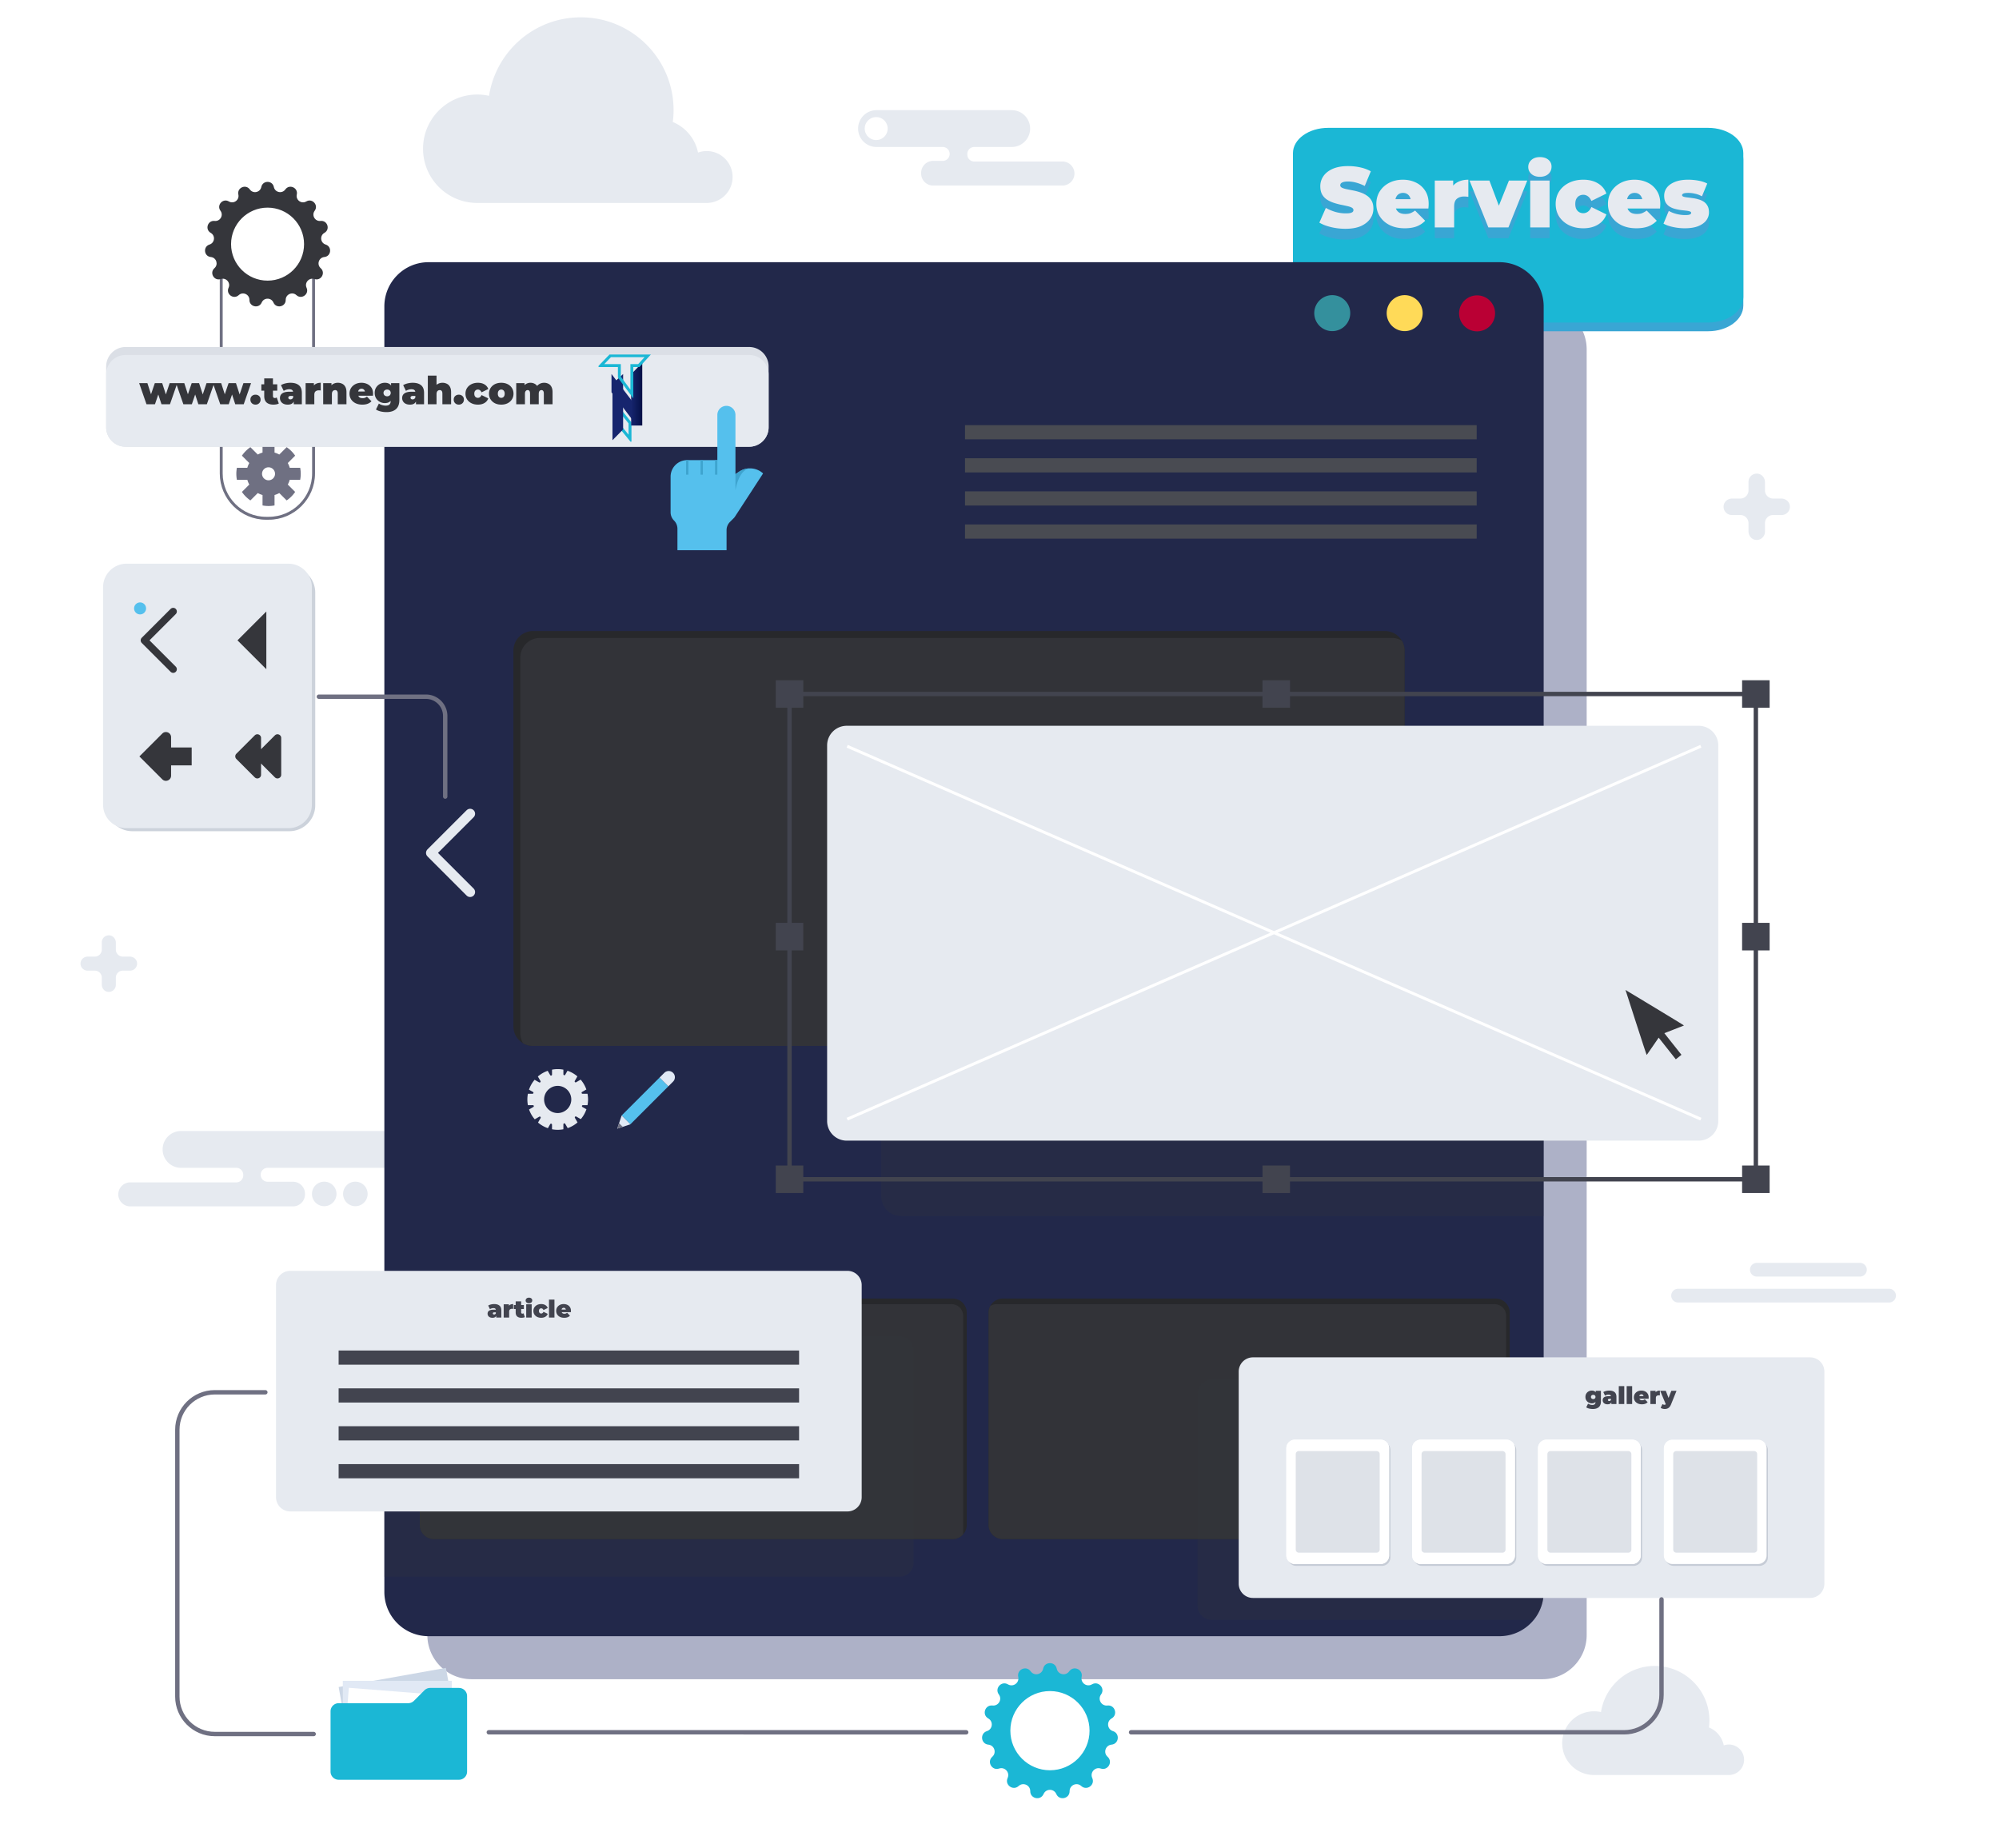 <svg xmlns="http://www.w3.org/2000/svg" width="688" height="636" fill="none" viewBox="0 0 688 636"><g clip-path="url(#a)"><g clip-path="url(#b)"><path fill="#58608e" d="M546.091 120.263v442.401c0 3.641-1.273 6.986-3.419 9.62a15.17 15.17 0 0 1-11.796 5.61H162.297c-8.406 0-15.214-6.823-15.214-15.23V120.263c0-8.406 6.808-15.229 15.214-15.229h368.579c8.407 0 15.215 6.823 15.215 15.229" opacity=".49"/><path fill="#e6eaf0" d="M142.303 389.234H62.306a6.336 6.336 0 1 0 0 12.672h19.02a2.393 2.393 0 0 1 2.392 2.393v.219a2.394 2.394 0 0 1-2.393 2.393H44.843a4.132 4.132 0 1 0 0 8.264h55.993a4.13 4.13 0 0 0 4.132-4.132v-.219a4.13 4.13 0 0 0-4.132-4.132h-8.722a2.393 2.393 0 0 1 0-4.786h50.189a6.335 6.335 0 0 0 0-12.672m-30.71 17.434a4.221 4.221 0 1 0 0 8.442 4.221 4.221 0 0 0 0-8.442m10.712 0a4.221 4.221 0 1 0 0 8.442 4.221 4.221 0 0 0 0-8.442"/><path stroke="#6f7082" stroke-miterlimit="10" d="M92.495 178.362h-.928c-8.485 0-15.426-6.941-15.426-15.426V83.182c0-8.485 6.94-15.426 15.426-15.426h.928c8.485 0 15.426 6.94 15.426 15.426v79.754c0 8.483-6.943 15.426-15.426 15.426Z"/><path fill="#6f7082" d="M103.311 165.122q.192-1.005.193-2.065 0-1.06-.193-2.067h-3.59a7.7 7.7 0 0 0-.676-1.636l2.537-2.536a11.1 11.1 0 0 0-2.922-2.923l-2.538 2.538a7.5 7.5 0 0 0-1.635-.677v-3.592a11 11 0 0 0-2.065-.193q-1.06 0-2.067.193v3.592a7.6 7.6 0 0 0-1.636.677l-2.538-2.538a11 11 0 0 0-2.918 2.923l2.536 2.536a7.5 7.5 0 0 0-.676 1.636h-3.59a11 11 0 0 0-.193 2.067c0 .706.065 1.397.194 2.065h3.589a7.5 7.5 0 0 0 .676 1.635l-2.537 2.537a11.1 11.1 0 0 0 2.919 2.923l2.538-2.538a7.7 7.7 0 0 0 1.636.678v3.589q1.006.193 2.067.194 1.06-.001 2.065-.194v-3.589a7.7 7.7 0 0 0 1.635-.678l2.538 2.538a11 11 0 0 0 2.922-2.922l-2.537-2.538a7.6 7.6 0 0 0 .677-1.635zm-10.889.17a2.235 2.235 0 1 1 0-4.472 2.236 2.236 0 1 1 0 4.472"/><path fill="#39a6d4" d="M587.902 114H457.098c-6.681 0-12.098-3.956-12.098-8.835v-50.33c0-4.879 5.416-8.835 12.098-8.835h130.804C594.583 46 600 49.956 600 54.835v50.33c-.001 4.879-5.417 8.835-12.098 8.835"/><path fill="#1bb7d5" d="M587.902 111H457.098c-6.681 0-12.098-3.898-12.098-8.705v-49.59c0-4.807 5.416-8.705 12.098-8.705h130.804C594.583 44 600 47.898 600 52.705v49.59c-.001 4.807-5.417 8.705-12.098 8.705"/><path fill="#22284a" d="M531.291 105.463v442.402a15.17 15.17 0 0 1-3.419 9.62 15.17 15.17 0 0 1-11.795 5.609h-368.58c-8.406 0-15.214-6.823-15.214-15.229V105.463c0-8.406 6.808-15.23 15.214-15.23h368.58c8.406 0 15.214 6.824 15.214 15.23"/><path fill="#27282b" d="M483.413 223.922v129.293a6.746 6.746 0 0 1-6.749 6.749H183.447a6.7 6.7 0 0 1-3.419-.933 6.72 6.72 0 0 1-3.33-5.816V223.922a6.746 6.746 0 0 1 6.749-6.749h293.217a6.74 6.74 0 0 1 5.817 3.33c.592.992.932 2.161.932 3.419"/><path fill="#323338" d="M483.413 223.922v129.293a6.746 6.746 0 0 1-6.749 6.749H183.447a6.7 6.7 0 0 1-3.419-.933 6.64 6.64 0 0 1-.947-3.433V226.305c0-3.73 3.019-6.749 6.734-6.749h293.232c1.258 0 2.427.341 3.434.947.592.992.932 2.161.932 3.419"/><path fill="#35363b" d="M531.291 275.707v142.791H310.046a6.746 6.746 0 0 1-6.749-6.749V282.456a6.746 6.746 0 0 1 6.749-6.749z" opacity=".24"/><path fill="#27282b" d="M332.734 451.783v72.994a4.8 4.8 0 0 1-1.258 3.256 4.82 4.82 0 0 1-3.641 1.642H149.392a4.894 4.894 0 0 1-4.899-4.898v-72.994c0-.844.207-1.628.577-2.309a4.9 4.9 0 0 1 4.322-2.59h178.443a4.895 4.895 0 0 1 4.899 4.899"/><path fill="#323338" d="M331.491 452.804v74.859c0 .133 0 .251-.015.37a4.82 4.82 0 0 1-3.641 1.642H149.392a4.894 4.894 0 0 1-4.899-4.898v-72.994c0-.843.207-1.628.577-2.309a4 4 0 0 1 2.146-.636h180.309a3.966 3.966 0 0 1 3.966 3.966"/><path fill="#35363b" d="M314.442 464.748v72.993a4.895 4.895 0 0 1-4.899 4.899h-177.26v-82.791h177.26a4.895 4.895 0 0 1 4.899 4.899" opacity=".24"/><path fill="#27282b" d="M519.608 451.783v72.994a4.8 4.8 0 0 1-1.258 3.256 4.82 4.82 0 0 1-3.641 1.642H345.146a4.894 4.894 0 0 1-4.899-4.898v-72.994c0-.844.207-1.628.577-2.309a4.9 4.9 0 0 1 4.322-2.59h169.563a4.895 4.895 0 0 1 4.899 4.899"/><path fill="#323338" d="M518.365 452.804v74.859c0 .133 0 .251-.015.37a4.82 4.82 0 0 1-3.641 1.642H345.145a4.894 4.894 0 0 1-4.898-4.898v-72.994c0-.843.207-1.628.577-2.309a3.97 3.97 0 0 1 2.146-.636h171.428a3.967 3.967 0 0 1 3.967 3.966"/><path fill="#35363b" d="M531.291 474.678v73.186c0 3.641-1.273 6.986-3.419 9.62H417.065a4.894 4.894 0 0 1-4.899-4.898v-72.994c0-2.708 2.19-4.914 4.899-4.914z" opacity=".24"/><path fill="#e6eaf0" d="M584.638 392.553H291.416a6.743 6.743 0 0 1-6.743-6.742V256.518a6.743 6.743 0 0 1 6.743-6.743h293.222a6.743 6.743 0 0 1 6.742 6.743v129.293a6.743 6.743 0 0 1-6.742 6.742"/><path stroke="#fff" stroke-miterlimit="10" d="m291.577 385.155 293.814-128.332m0 128.332L291.577 256.823"/><circle cx="604.32" cy="405.844" r="1.116" fill="#42444f"/><path stroke="#42444f" stroke-linecap="round" stroke-miterlimit="10" stroke-width="1.508" d="M600.782 405.844H273.503"/><circle cx="271.733" cy="405.844" r="1.116" fill="#42444f"/><path stroke="#42444f" stroke-linecap="round" stroke-miterlimit="10" stroke-width="1.508" d="M271.733 402.29V240.611"/><circle cx="271.733" cy="238.835" r="1.116" fill="#42444f"/><path stroke="#42444f" stroke-linecap="round" stroke-miterlimit="10" stroke-width="1.508" d="M275.272 238.835h327.28"/><circle cx="604.32" cy="238.835" r="1.116" fill="#42444f"/><path stroke="#42444f" stroke-linecap="round" stroke-miterlimit="10" stroke-width="1.508" d="M604.32 242.388v161.678"/><path fill="#42444f" d="M276.471 234.099h-9.474v9.473h9.474zm167.516 0h-9.473v9.473h9.473zm165.069 0h-9.473v9.473h9.473zm-332.585 83.504h-9.474v9.474h9.474zm332.585 0h-9.473v9.474h9.473zm-332.585 83.503h-9.474v9.474h9.474zm167.516 0h-9.473v9.474h9.473zm165.069 0h-9.473v9.474h9.473z"/><path fill="#dbdfe6" d="M264.534 126.122v20.913c0 3.7-2.989 6.704-6.704 6.704H43.245a6.71 6.71 0 0 1-6.705-6.704v-20.913c0-3.7 3.005-6.704 6.705-6.704H257.83a6.7 6.7 0 0 1 6.704 6.704"/><path fill="#e6eaf0" d="M264.534 128.86v18.175a6.6 6.6 0 0 1-1.494 4.218 6.65 6.65 0 0 1-5.21 2.486H43.245a6.71 6.71 0 0 1-6.705-6.704V128.86c0-3.7 3.005-6.704 6.705-6.704H257.83a6.7 6.7 0 0 1 6.704 6.704"/><path fill="#35363b" d="m50.415 139.12-2.52-7.256h2.838l1.91 5.889h-1.366l2.003-5.889h2.547l1.91 5.889h-1.326l1.976-5.889h2.627l-2.52 7.256h-2.92l-1.525-4.67h.876l-1.592 4.67zm12.695 0-2.52-7.256h2.838l1.91 5.889h-1.366l2.003-5.889h2.547l1.91 5.889h-1.326l1.976-5.889h2.627l-2.52 7.256H68.27l-1.525-4.67h.875l-1.592 4.67zm12.695 0-2.52-7.256h2.839l1.91 5.889h-1.367l2.003-5.889h2.547l1.91 5.889h-1.326l1.977-5.889h2.626l-2.52 7.256h-2.919l-1.525-4.67h.875l-1.591 4.67zm12.128.132q-.742 0-1.247-.477-.504-.49-.504-1.247 0-.77.504-1.234t1.247-.464 1.247.464.504 1.234q0 .756-.504 1.247-.503.477-1.247.477m6.178 0q-1.499 0-2.335-.716-.835-.729-.835-2.229v-6.075h2.998v6.049q0 .331.172.517a.6.6 0 0 0 .451.186q.385 0 .677-.199l.716 2.083q-.344.199-.836.291a5.3 5.3 0 0 1-1.008.093m-4.165-4.802v-2.188h5.478v2.188zm11.155 4.67v-1.287l-.212-.345v-2.441q0-.53-.331-.809-.319-.279-1.049-.279-.49 0-.994.16a2.7 2.7 0 0 0-.863.411l-.955-1.977q.637-.397 1.526-.61a7.5 7.5 0 0 1 1.738-.212q1.87 0 2.891.836 1.035.835 1.035 2.653v3.9zm-2.056.132q-.889 0-1.485-.305a2.2 2.2 0 0 1-.903-.809 2.2 2.2 0 0 1-.305-1.141q0-.703.359-1.194.357-.49 1.087-.743.744-.252 1.87-.252h1.513v1.446h-1.035q-.477 0-.703.16-.212.145-.212.451 0 .252.186.424.199.159.53.159.305 0 .557-.159a.97.97 0 0 0 .385-.531l.385.889q-.172.81-.73 1.207-.556.398-1.499.398m6.138-.132v-7.256h2.852v2.188l-.465-.623q.332-.85 1.062-1.274t1.751-.424v2.653a7 7 0 0 0-.358-.04 3 3 0 0 0-.306-.013q-.676 0-1.114.358-.424.345-.424 1.207v3.224zm11.09-7.389a3.3 3.3 0 0 1 1.512.345q.677.331 1.062 1.048.398.715.398 1.857v4.139h-2.998v-3.622q0-.676-.239-.955a.8.8 0 0 0-.65-.292 1.2 1.2 0 0 0-.571.146 1 1 0 0 0-.411.451q-.146.319-.146.862v3.41h-2.998v-7.256h2.852v2.122l-.57-.61q.424-.822 1.141-1.234a3.24 3.24 0 0 1 1.618-.411m8.409 7.521q-1.326 0-2.321-.491-.982-.49-1.526-1.339a3.56 3.56 0 0 1-.544-1.937q0-1.101.531-1.95a3.76 3.76 0 0 1 1.472-1.327q.942-.477 2.11-.477a4.6 4.6 0 0 1 1.976.424q.915.424 1.459 1.261.558.836.557 2.069 0 .159-.013.358l-.026.345h-5.585v-1.446h3.993l-1.128.385q0-.424-.159-.717a1.05 1.05 0 0 0-.411-.464 1.14 1.14 0 0 0-.637-.172q-.371 0-.65.172a1.05 1.05 0 0 0-.411.464 1.6 1.6 0 0 0-.146.717v.451q0 .464.186.796.185.331.53.504.345.159.836.159.504 0 .822-.133.332-.132.69-.398l1.566 1.579q-.531.57-1.314.875-.77.292-1.857.292m8.348 2.574a8.6 8.6 0 0 1-2.016-.226q-.942-.226-1.618-.676l1.008-2.043q.424.331 1.074.517.663.2 1.247.199.928 0 1.327-.398.398-.385.398-1.114v-.61l.132-2.255.013-2.255v-1.101h2.853v5.81q0 2.109-1.168 3.13-1.167 1.022-3.25 1.022m-.583-3.104a3.6 3.6 0 0 1-1.712-.425 3.5 3.5 0 0 1-1.286-1.22q-.491-.783-.491-1.857 0-1.076.491-1.857a3.37 3.37 0 0 1 1.286-1.208 3.6 3.6 0 0 1 1.712-.424q.94 0 1.538.371.61.372.902 1.154.292.77.292 1.964t-.292 1.976q-.291.77-.902 1.154-.597.372-1.538.372m.795-2.335q.358 0 .637-.146.279-.145.438-.411.159-.265.159-.61 0-.359-.159-.611a1 1 0 0 0-.438-.397 1.35 1.35 0 0 0-.637-.146q-.344 0-.636.146a1.1 1.1 0 0 0-.451.397 1.1 1.1 0 0 0-.159.611q0 .345.159.61.172.266.451.411.292.146.636.146m9.922 2.733v-1.287l-.212-.345v-2.441q0-.53-.332-.809-.318-.279-1.048-.279-.49 0-.995.16a2.7 2.7 0 0 0-.862.411l-.955-1.977q.637-.397 1.525-.61a7.5 7.5 0 0 1 1.738-.212q1.87 0 2.892.836 1.035.835 1.035 2.653v3.9zm-2.056.132q-.89 0-1.486-.305a2.2 2.2 0 0 1-.902-.809 2.2 2.2 0 0 1-.305-1.141q0-.703.358-1.194.359-.49 1.088-.743.743-.252 1.87-.252h1.513v1.446h-1.035q-.478 0-.703.16-.212.145-.212.451 0 .252.185.424.2.159.531.159.305 0 .557-.159a.97.97 0 0 0 .385-.531l.384.889q-.173.81-.729 1.207-.558.398-1.499.398m11.178-7.521a3.3 3.3 0 0 1 1.512.345q.676.331 1.062 1.048.397.715.397 1.857v4.139h-2.997v-3.622q0-.676-.239-.955a.8.8 0 0 0-.65-.292 1.2 1.2 0 0 0-.571.146 1 1 0 0 0-.411.451q-.146.319-.146.862v3.41h-2.998v-9.843h2.998v4.709l-.716-.61q.424-.822 1.141-1.234a3.24 3.24 0 0 1 1.618-.411m5.626 7.521q-.742 0-1.246-.477-.505-.49-.505-1.247 0-.77.505-1.234.504-.464 1.246-.464.744 0 1.247.464.504.465.504 1.234 0 .756-.504 1.247-.504.477-1.247.477m6.576 0q-1.247 0-2.215-.477a3.8 3.8 0 0 1-1.526-1.327q-.543-.862-.543-1.963t.543-1.95a3.8 3.8 0 0 1 1.526-1.327q.968-.477 2.215-.477 1.327 0 2.269.57a2.97 2.97 0 0 1 1.3 1.579l-2.322 1.141q-.225-.505-.557-.73a1.2 1.2 0 0 0-.703-.225q-.332 0-.624.159a1.2 1.2 0 0 0-.451.477q-.159.306-.159.783t.159.796q.173.318.451.477.292.16.624.16.385 0 .703-.226.332-.225.557-.729l2.322 1.14a2.97 2.97 0 0 1-1.3 1.579q-.942.57-2.269.57m8.03 0q-1.234 0-2.188-.477a3.8 3.8 0 0 1-1.486-1.34q-.544-.849-.544-1.95t.544-1.95a3.73 3.73 0 0 1 1.486-1.327q.954-.477 2.188-.477t2.189.477a3.6 3.6 0 0 1 1.486 1.327q.543.849.544 1.95 0 1.101-.544 1.95a3.7 3.7 0 0 1-1.486 1.34q-.955.477-2.189.477m0-2.334q.331 0 .597-.16.266-.159.425-.477.159-.332.159-.796 0-.477-.159-.783a1.1 1.1 0 0 0-.425-.477 1.14 1.14 0 0 0-.597-.159q-.331 0-.597.159a1.1 1.1 0 0 0-.424.477q-.159.306-.159.783 0 .464.159.796.159.318.424.477.265.16.597.16m14.761-5.187a3.1 3.1 0 0 1 1.472.345q.664.331 1.035 1.048.385.715.385 1.857v4.139h-2.998v-3.622q0-.676-.226-.955a.7.7 0 0 0-.583-.292.9.9 0 0 0-.478.133.95.95 0 0 0-.345.424q-.119.28-.119.77v3.542h-2.998v-3.622q0-.676-.212-.955a.7.7 0 0 0-.597-.292.9.9 0 0 0-.478.133.95.95 0 0 0-.345.424q-.119.28-.119.77v3.542h-2.998v-7.256h2.852v2.082l-.584-.583q.411-.823 1.101-1.221a2.95 2.95 0 0 1 1.539-.411q.955 0 1.685.504.743.49.995 1.565l-.916-.146q.398-.902 1.154-1.406.77-.517 1.778-.517"/><path fill="#39a6d4" d="M463.075 82.438q-2.594 0-5.012-.59-2.417-.588-3.98-1.532l2.241-5.07q1.473.853 3.272 1.385 1.828.5 3.538.5 1.002 0 1.562-.117.59-.147.855-.383a.85.85 0 0 0 .266-.62q0-.56-.62-.884-.619-.324-1.65-.53a60 60 0 0 0-2.212-.472 24 24 0 0 1-2.446-.678 10 10 0 0 1-2.241-1.091 5.2 5.2 0 0 1-1.621-1.769q-.62-1.12-.619-2.771a6.05 6.05 0 0 1 1.061-3.479q1.09-1.591 3.213-2.535 2.153-.944 5.336-.944 2.093 0 4.128.443 2.034.441 3.655 1.356l-2.093 5.041a15.7 15.7 0 0 0-2.978-1.15 10.6 10.6 0 0 0-2.771-.383q-1.002 0-1.592.177t-.855.472a1 1 0 0 0-.235.648q0 .531.619.855.618.296 1.621.501 1.032.207 2.241.442 1.238.236 2.446.65a9.3 9.3 0 0 1 2.212 1.09 5.1 5.1 0 0 1 1.65 1.769q.62 1.09.62 2.712 0 1.886-1.091 3.479-1.062 1.561-3.184 2.535-2.123.943-5.336.943m20.378-.177q-2.949 0-5.159-1.09-2.182-1.091-3.391-2.978-1.208-1.916-1.208-4.304 0-2.447 1.179-4.334 1.209-1.886 3.272-2.948 2.094-1.06 4.688-1.061 2.388 0 4.392.943a7.6 7.6 0 0 1 3.243 2.801q1.238 1.857 1.238 4.599 0 .354-.029.796-.03.412-.059.766h-12.412v-3.213h8.874l-2.506.855q0-.944-.353-1.592a2.35 2.35 0 0 0-.914-1.032q-.59-.383-1.415-.383t-1.445.383q-.59.354-.914 1.032-.324.648-.324 1.592v1.002q0 1.032.413 1.77.413.736 1.179 1.12.766.353 1.857.353 1.12 0 1.828-.295a7 7 0 0 0 1.533-.884l3.479 3.508q-1.18 1.268-2.919 1.946-1.71.648-4.127.648m10.357-.294V65.84h6.338v4.864l-1.032-1.385q.738-1.888 2.359-2.83 1.621-.945 3.891-.944v5.896q-.442-.06-.796-.088a8 8 0 0 0-.678-.03q-1.503 0-2.476.796-.944.766-.944 2.683v7.164zm18.446 0L505.77 65.84h6.84l4.923 13.09h-3.449l5.247-13.09h6.309l-6.485 16.126zm14.403 0V65.84h6.663v16.126zm3.331-17.423q-1.827 0-2.918-.973-1.091-.974-1.091-2.418t1.091-2.417 2.918-.973q1.829 0 2.919.914T534 61.035q0 1.533-1.091 2.536-1.09.972-2.919.973m14.952 17.718q-2.77 0-4.923-1.062-2.153-1.06-3.39-2.948-1.209-1.916-1.209-4.363t1.209-4.334q1.238-1.886 3.39-2.948 2.152-1.06 4.923-1.061 2.948 0 5.041 1.268 2.094 1.267 2.889 3.508l-5.159 2.535q-.501-1.12-1.238-1.621a2.64 2.64 0 0 0-1.562-.502q-.738 0-1.386.354-.62.354-1.002 1.062-.354.677-.354 1.739 0 1.061.354 1.769.383.707 1.002 1.061.648.354 1.386.354.855 0 1.562-.501.737-.501 1.238-1.622l5.159 2.536q-.795 2.24-2.889 3.508t-5.041 1.267m18.229 0q-2.948 0-5.159-1.091-2.181-1.091-3.39-2.978-1.209-1.916-1.209-4.304 0-2.447 1.18-4.334 1.208-1.886 3.272-2.948 2.093-1.06 4.687-1.061 2.389 0 4.393.943a7.6 7.6 0 0 1 3.243 2.801q1.238 1.857 1.238 4.599 0 .354-.029.796-.03.412-.059.766h-12.412v-3.213h8.874l-2.506.855q0-.944-.354-1.592a2.34 2.34 0 0 0-.914-1.032q-.589-.383-1.415-.383-.825 0-1.444.383-.59.354-.914 1.032-.324.648-.324 1.592v1.002q0 1.032.412 1.77.414.736 1.18 1.12.766.353 1.857.353 1.12 0 1.828-.295a7 7 0 0 0 1.533-.884l3.478 3.508q-1.18 1.268-2.918 1.946-1.71.648-4.128.648m16.667 0a19 19 0 0 1-4.069-.443q-2.004-.441-3.243-1.15l1.828-4.392q1.15.678 2.653 1.061 1.533.384 2.978.384 1.209 0 1.621-.207.443-.207.443-.56t-.502-.501q-.501-.177-1.326-.265-.826-.09-1.828-.207a19 19 0 0 1-1.975-.413 6.4 6.4 0 0 1-1.828-.796 4 4 0 0 1-1.327-1.415q-.501-.914-.501-2.3 0-1.532.914-2.77.944-1.238 2.771-1.976 1.857-.766 4.57-.766 1.768 0 3.537.324 1.77.324 3.037 1.003l-1.828 4.392q-1.238-.678-2.447-.914a10 10 0 0 0-2.211-.265q-1.268 0-1.739.236-.442.236-.442.53 0 .354.501.531t1.326.265q.826.09 1.799.236 1.002.118 1.975.413a6.4 6.4 0 0 1 1.828.796q.825.53 1.326 1.444.502.885.502 2.27 0 1.446-.914 2.713-.914 1.237-2.772 2.005-1.857.736-4.657.736"/><path fill="#e6eaf0" d="M463.075 78.738q-2.594 0-5.012-.59-2.417-.588-3.98-1.532l2.241-5.071q1.473.855 3.272 1.386 1.828.5 3.538.5 1.002 0 1.562-.117.59-.147.855-.383a.85.85 0 0 0 .266-.62q0-.56-.62-.884-.619-.324-1.65-.53a60 60 0 0 0-2.212-.472 24 24 0 0 1-2.446-.678 10 10 0 0 1-2.241-1.091 5.2 5.2 0 0 1-1.621-1.769q-.62-1.12-.619-2.771a6.05 6.05 0 0 1 1.061-3.479q1.09-1.592 3.213-2.535 2.153-.945 5.336-.944 2.093 0 4.128.443 2.034.441 3.655 1.356l-2.093 5.04a15.7 15.7 0 0 0-2.978-1.149 10.6 10.6 0 0 0-2.771-.383q-1.002 0-1.592.177t-.855.471a1 1 0 0 0-.235.65q0 .53.619.854.618.296 1.621.501 1.032.207 2.241.442 1.238.237 2.446.649a9.3 9.3 0 0 1 2.212 1.09 5.1 5.1 0 0 1 1.65 1.77q.62 1.09.62 2.712 0 1.886-1.091 3.479-1.062 1.561-3.184 2.535-2.123.943-5.336.943m20.378-.177q-2.949 0-5.159-1.09-2.182-1.092-3.391-2.978-1.208-1.916-1.208-4.304 0-2.447 1.179-4.334 1.209-1.886 3.272-2.948 2.094-1.06 4.688-1.061 2.388 0 4.392.943a7.6 7.6 0 0 1 3.243 2.8q1.238 1.859 1.238 4.6 0 .354-.029.796-.03.412-.059.766h-12.412v-3.213h8.874l-2.506.855q0-.944-.353-1.592a2.35 2.35 0 0 0-.914-1.032q-.59-.383-1.415-.383t-1.445.383q-.59.354-.914 1.032-.324.648-.324 1.592v1.002q0 1.032.413 1.77.413.736 1.179 1.12.766.353 1.857.353 1.12 0 1.828-.295a7 7 0 0 0 1.533-.884l3.479 3.508q-1.18 1.268-2.919 1.946-1.71.648-4.127.648m10.357-.294V62.14h6.338v4.864l-1.032-1.386q.738-1.885 2.359-2.83 1.621-.943 3.891-.943v5.896q-.442-.06-.796-.089a8 8 0 0 0-.678-.029q-1.503 0-2.476.796-.944.766-.944 2.683v7.164zm18.446 0L505.77 62.14h6.84l4.923 13.09h-3.449l5.247-13.09h6.309l-6.485 16.126zm14.403 0V62.14h6.663v16.126zm3.331-17.423q-1.827 0-2.918-.973t-1.091-2.418 1.091-2.417 2.918-.973q1.829 0 2.919.914T534 57.335q0 1.533-1.091 2.536-1.09.972-2.919.972m14.952 17.717q-2.77 0-4.923-1.06-2.153-1.062-3.39-2.949-1.209-1.917-1.209-4.363t1.209-4.334q1.238-1.886 3.39-2.948 2.152-1.06 4.923-1.061 2.948 0 5.041 1.268 2.094 1.267 2.889 3.508l-5.159 2.535q-.501-1.12-1.238-1.621a2.64 2.64 0 0 0-1.562-.502q-.738 0-1.386.354-.62.354-1.002 1.061-.354.679-.354 1.74t.354 1.769q.383.707 1.002 1.061.648.354 1.386.354.855 0 1.562-.501.737-.502 1.238-1.622l5.159 2.535q-.795 2.241-2.889 3.509t-5.041 1.267m18.229 0q-2.948 0-5.159-1.09-2.181-1.092-3.39-2.978-1.209-1.916-1.209-4.304 0-2.447 1.18-4.334 1.208-1.886 3.272-2.948 2.093-1.06 4.687-1.061 2.389 0 4.393.943a7.6 7.6 0 0 1 3.243 2.8q1.238 1.859 1.238 4.6 0 .354-.029.796-.03.412-.059.766h-12.412v-3.213h8.874l-2.506.855q0-.944-.354-1.592a2.34 2.34 0 0 0-.914-1.032q-.589-.383-1.415-.383-.825 0-1.444.383-.59.354-.914 1.032-.324.648-.324 1.592v1.002q0 1.032.412 1.77.414.736 1.18 1.12.766.353 1.857.353 1.12 0 1.828-.295a7 7 0 0 0 1.533-.884l3.478 3.508q-1.18 1.268-2.918 1.946-1.71.648-4.128.648m16.667 0a19 19 0 0 1-4.069-.442q-2.004-.442-3.243-1.15l1.828-4.392q1.15.678 2.653 1.061 1.533.383 2.978.383 1.209 0 1.621-.206.443-.207.443-.56t-.502-.501q-.501-.177-1.326-.266-.826-.088-1.828-.206a19 19 0 0 1-1.975-.413 6.4 6.4 0 0 1-1.828-.796 4 4 0 0 1-1.327-1.415q-.501-.914-.501-2.3 0-1.532.914-2.77.944-1.239 2.771-1.976 1.857-.765 4.57-.766 1.768 0 3.537.324 1.77.324 3.037 1.002l-1.828 4.393q-1.238-.678-2.447-.914a10 10 0 0 0-2.211-.265q-1.268 0-1.739.236-.442.236-.442.53 0 .354.501.531t1.326.265q.826.09 1.799.236 1.002.118 1.975.413a6.4 6.4 0 0 1 1.828.796q.825.53 1.326 1.445.502.885.502 2.27 0 1.444-.914 2.712-.914 1.237-2.772 2.004-1.857.738-4.657.737"/><path fill="#55c0ed" d="M230.801 164.05v12.258c0 1.064.427 2.079 1.178 2.829a4.04 4.04 0 0 1 1.176 2.839v7.387h16.909v-6.912c0-1.064.428-2.088 1.177-2.838l1.234-1.235c.2-.189.37-.408.523-.645l9.636-14.802a6.7 6.7 0 0 0-4.51-1.746c-.133 0-.266 0-.398.019a6.5 6.5 0 0 0-3.322 1.112l-1.282.854v-20.384a3.116 3.116 0 0 0-3.114-3.114 3.14 3.14 0 0 0-2.202.911 3.1 3.1 0 0 0-.912 2.203v15.56h-10.386a5.703 5.703 0 0 0-5.707 5.704"/><path fill="#3ea4cf" d="M246.09 163.367h.807v-5.026h-.807zm-4.98 0h.807v-5.026h-.807zm-4.982 0h.807v-5.026h-.807zm16.994-.199v5.592c.428-2.469 1.567-6.675 4.604-7.557a6.5 6.5 0 0 0-3.322 1.111z"/><path fill="#e6eaf0" d="M291.669 520.161H99.901a4.904 4.904 0 0 1-4.904-4.904v-72.993a4.903 4.903 0 0 1 4.904-4.902h191.768a4.9 4.9 0 0 1 4.901 4.902v72.993a4.9 4.9 0 0 1-4.901 4.904"/><path fill="#42444f" d="M170.794 453.433v-.808l-.134-.217v-1.532q0-.333-.208-.508-.2-.175-.658-.175-.308 0-.624.1a1.7 1.7 0 0 0-.542.258l-.599-1.241q.399-.25.957-.383a4.7 4.7 0 0 1 1.091-.133q1.174 0 1.816.524.65.525.65 1.666v2.449zm-1.291.083q-.558 0-.933-.192a1.36 1.36 0 0 1-.566-.508 1.4 1.4 0 0 1-.192-.716q0-.441.225-.749t.683-.467q.466-.158 1.174-.158h.95v.908h-.65q-.3 0-.441.1-.134.091-.134.283 0 .158.117.266.125.1.333.1a.64.64 0 0 0 .35-.1.6.6 0 0 0 .241-.333l.242.558q-.108.508-.458.758t-.941.25m3.853-.083v-4.556h1.791v1.374l-.292-.391a1.54 1.54 0 0 1 .666-.8q.459-.266 1.1-.266v1.665a6 6 0 0 0-.225-.025 2 2 0 0 0-.192-.008q-.424 0-.699.225-.267.216-.267.758v2.024zm6.119.083q-.941 0-1.466-.45-.525-.458-.525-1.399v-3.814h1.883v3.797a.46.46 0 0 0 .108.325.4.4 0 0 0 .283.117.74.74 0 0 0 .425-.125l.449 1.307a1.7 1.7 0 0 1-.524.184q-.3.057-.633.058m-2.615-3.015v-1.374h3.439v1.374zm4.247 2.932v-4.556h1.882v4.556zm.941-4.922q-.516 0-.825-.275a.88.88 0 0 1-.308-.683q0-.408.308-.683.309-.275.825-.275t.824.258a.83.83 0 0 1 .309.667.93.93 0 0 1-.309.716q-.308.275-.824.275m4.224 5.005q-.783 0-1.391-.3a2.37 2.37 0 0 1-.958-.833 2.27 2.27 0 0 1-.341-1.232q0-.691.341-1.225a2.37 2.37 0 0 1 .958-.832q.608-.3 1.391-.3.833 0 1.424.358t.816.991l-1.457.716q-.142-.316-.35-.458a.75.75 0 0 0-.441-.141.8.8 0 0 0-.392.099.74.74 0 0 0-.283.3q-.1.192-.1.492t.1.499a.73.73 0 0 0 .675.4.75.75 0 0 0 .441-.141q.208-.143.35-.459l1.457.717a1.86 1.86 0 0 1-.816.991q-.591.358-1.424.358m2.675-.083v-6.18h1.882v6.18zm5.232.083q-.833 0-1.458-.308a2.36 2.36 0 0 1-.957-.841 2.23 2.23 0 0 1-.342-1.216q0-.691.333-1.225.342-.533.925-.832.59-.3 1.324-.3.674 0 1.241.266.574.267.916.791.35.525.35 1.3 0 .099-.009.225l-.016.216h-3.506v-.908h2.506l-.708.242a.9.9 0 0 0-.1-.45.71.71 0 0 0-.657-.4.76.76 0 0 0-.409.109.66.66 0 0 0-.258.291 1 1 0 0 0-.091.45v.283q0 .291.116.5a.77.77 0 0 0 .333.316q.218.1.525.1.317 0 .516-.083.209-.084.434-.25l.982.991a2.2 2.2 0 0 1-.824.55q-.483.183-1.166.183m80.844 11.256H116.545v4.887h158.478zm0 13.032H116.545v4.887h158.478zm0 13.032H116.545v4.887h158.478zm0 13.031H116.545v4.887h158.478z"/><path fill="#e6eaf0" d="M622.996 549.932H431.228a4.9 4.9 0 0 1-4.901-4.903v-72.993a4.903 4.903 0 0 1 4.901-4.904h191.768a4.905 4.905 0 0 1 4.904 4.904v72.993a4.905 4.905 0 0 1-4.904 4.903"/><path fill="#42444f" d="M548.218 484.904q-.675 0-1.266-.141a3.1 3.1 0 0 1-1.016-.425l.633-1.283q.267.208.674.325.417.125.783.125.584 0 .833-.25.25-.241.25-.699v-.384l.083-1.415.009-1.416v-.691h1.79v3.647q0 1.324-.733 1.966-.732.64-2.04.641m-.367-1.949q-.575 0-1.074-.266a2.2 2.2 0 0 1-.808-.766q-.308-.492-.308-1.166 0-.675.308-1.166.309-.491.808-.758a2.24 2.24 0 0 1 1.074-.267q.592 0 .966.234.384.233.567.724.183.483.183 1.233 0 .749-.183 1.241a1.4 1.4 0 0 1-.567.724q-.374.234-.966.233m.5-1.465q.225 0 .4-.092a.69.69 0 0 0 .375-.641.7.7 0 0 0-.1-.383.63.63 0 0 0-.275-.25.85.85 0 0 0-.4-.092.9.9 0 0 0-.4.092.7.7 0 0 0-.283.25.7.7 0 0 0-.1.383q0 .216.1.383a.75.75 0 0 0 .283.258.9.9 0 0 0 .4.092m6.229 1.715v-.808l-.133-.216v-1.533q0-.333-.208-.508-.2-.174-.658-.175-.309 0-.625.1a1.7 1.7 0 0 0-.541.259l-.6-1.241q.4-.25.958-.383a4.7 4.7 0 0 1 1.091-.134q1.175 0 1.815.525.65.525.65 1.666v2.448zm-1.291.083q-.558 0-.932-.191a1.37 1.37 0 0 1-.567-.508 1.4 1.4 0 0 1-.191-.716q0-.442.224-.75.225-.308.683-.466.467-.159 1.175-.158h.949v.907h-.649q-.3 0-.442.1-.133.092-.133.283 0 .159.116.267a.52.52 0 0 0 .334.1.64.64 0 0 0 .349-.1.6.6 0 0 0 .242-.333l.241.558q-.108.507-.458.758-.35.249-.941.249m3.854-.083v-6.179h1.882v6.179zm2.716 0v-6.179h1.882v6.179zm5.232.083q-.833 0-1.458-.308a2.36 2.36 0 0 1-.958-.841 2.24 2.24 0 0 1-.341-1.216q0-.692.333-1.224.342-.533.925-.833.59-.3 1.324-.3.674 0 1.241.267.574.267.916.791.35.525.35 1.299 0 .1-.009.225l-.016.217h-3.507v-.908h2.507l-.708.241a.9.9 0 0 0-.1-.449.66.66 0 0 0-.258-.292.7.7 0 0 0-.4-.108.76.76 0 0 0-.408.108.66.66 0 0 0-.258.292 1 1 0 0 0-.092.449v.284q0 .29.117.499a.77.77 0 0 0 .333.317q.217.1.525.1.317 0 .516-.084.208-.082.433-.249l.983.991a2.2 2.2 0 0 1-.824.549q-.483.183-1.166.183m2.926-.083v-4.555h1.79v1.374l-.291-.392q.207-.532.666-.799.458-.267 1.099-.267v1.666a5 5 0 0 0-.225-.025 2 2 0 0 0-.191-.008q-.425 0-.7.225-.266.216-.266.757v2.024zm4.919 1.699q-.375 0-.766-.116a1.8 1.8 0 0 1-.616-.292l.624-1.291q.142.108.317.175.183.067.349.067.25 0 .384-.109a.7.7 0 0 0 .216-.308l.192-.483.133-.183 1.457-3.714h1.783l-1.874 4.647q-.25.624-.583.974a1.8 1.8 0 0 1-.733.492 2.6 2.6 0 0 1-.883.141m.441-1.491-1.982-4.763h1.932l1.366 3.547z"/><path fill="#c6ccd6" d="M576.045 538.89h29.49a2.933 2.933 0 0 0 2.934-2.934v-36.909a2.935 2.935 0 0 0-2.934-2.935h-29.49a2.934 2.934 0 0 0-2.934 2.935v36.909a2.934 2.934 0 0 0 2.934 2.934m-43.305 0h29.49a2.933 2.933 0 0 0 2.934-2.934v-36.909a2.935 2.935 0 0 0-2.934-2.935h-29.49a2.935 2.935 0 0 0-2.935 2.935v36.909a2.935 2.935 0 0 0 2.935 2.934m-43.306 0h29.49a2.93 2.93 0 0 0 2.933-2.934v-36.909a2.935 2.935 0 0 0-2.933-2.935h-29.49a2.934 2.934 0 0 0-2.934 2.935v36.909a2.933 2.933 0 0 0 2.934 2.934m-43.307 0h29.491a2.93 2.93 0 0 0 2.933-2.934v-36.909a2.935 2.935 0 0 0-2.933-2.935h-29.491a2.934 2.934 0 0 0-2.933 2.935v36.909a2.934 2.934 0 0 0 2.933 2.934"/><path fill="#fff" d="M575.58 538.251h29.49a2.935 2.935 0 0 0 2.934-2.935v-36.91a2.933 2.933 0 0 0-2.934-2.933h-29.49a2.935 2.935 0 0 0-2.935 2.933v36.91a2.934 2.934 0 0 0 2.935 2.935m-43.306 0h29.49a2.935 2.935 0 0 0 2.934-2.935v-36.91a2.934 2.934 0 0 0-2.934-2.933h-29.49a2.934 2.934 0 0 0-2.934 2.933v36.91a2.933 2.933 0 0 0 2.934 2.935m-43.307 0h29.491a2.934 2.934 0 0 0 2.933-2.935v-36.91a2.933 2.933 0 0 0-2.933-2.933h-29.491a2.933 2.933 0 0 0-2.933 2.933v36.91a2.934 2.934 0 0 0 2.933 2.935m-43.304 0h29.49a2.934 2.934 0 0 0 2.933-2.935v-36.91a2.933 2.933 0 0 0-2.933-2.933h-29.49a2.934 2.934 0 0 0-2.934 2.933v36.91a2.933 2.933 0 0 0 2.934 2.935"/><path fill="#dee2e8" d="M576.934 534.343h26.781c.584 0 1.06-.475 1.06-1.059v-32.845c0-.584-.476-1.059-1.06-1.059h-26.781a1.06 1.06 0 0 0-1.059 1.059v32.845c0 .586.475 1.059 1.059 1.059"/><path fill="#fff" d="M532.274 538.251h29.49a2.935 2.935 0 0 0 2.934-2.935v-36.91a2.934 2.934 0 0 0-2.934-2.933h-29.49a2.934 2.934 0 0 0-2.934 2.933v36.91a2.933 2.933 0 0 0 2.934 2.935"/><path fill="#dee2e8" d="M533.629 534.343h26.781a1.06 1.06 0 0 0 1.06-1.059V500.44a1.06 1.06 0 0 0-1.06-1.06h-26.781c-.586 0-1.059.475-1.059 1.06v32.844c0 .586.473 1.059 1.059 1.059"/><path fill="#fff" d="M488.967 538.251h29.491a2.934 2.934 0 0 0 2.933-2.935v-36.91a2.933 2.933 0 0 0-2.933-2.933h-29.491a2.933 2.933 0 0 0-2.933 2.933v36.91a2.934 2.934 0 0 0 2.933 2.935"/><path fill="#dee2e8" d="M490.323 534.343h26.781a1.06 1.06 0 0 0 1.059-1.059V500.44a1.06 1.06 0 0 0-1.059-1.06h-26.781a1.06 1.06 0 0 0-1.06 1.06v32.844a1.06 1.06 0 0 0 1.06 1.059"/><path fill="#fff" d="M445.663 538.251h29.49a2.934 2.934 0 0 0 2.933-2.935v-36.91a2.933 2.933 0 0 0-2.933-2.933h-29.49a2.934 2.934 0 0 0-2.934 2.933v36.91a2.933 2.933 0 0 0 2.934 2.935"/><path fill="#dee2e8" d="M447.017 534.343h26.78a1.06 1.06 0 0 0 1.06-1.059v-32.845a1.06 1.06 0 0 0-1.06-1.059h-26.78a1.06 1.06 0 0 0-1.06 1.059v32.845c0 .586.475 1.059 1.06 1.059"/><path fill="#ba0034" d="M514.566 107.766a6.193 6.193 0 1 1-12.385-.001 6.193 6.193 0 0 1 12.385.001"/><path fill="#ffda58" d="M489.641 107.766a6.19 6.19 0 0 1-6.192 6.192 6.192 6.192 0 1 1 0-12.384 6.193 6.193 0 0 1 6.192 6.192"/><path fill="#34909d" d="M464.715 107.766a6.19 6.19 0 0 1-6.193 6.192 6.192 6.192 0 1 1 0-12.384 6.19 6.19 0 0 1 6.193 6.192"/><path fill="#e6eaf0" d="M202.204 380.338a10.4 10.4 0 0 0 0-3.916h-1.702c-.345 0-.467-.458-.169-.631l1.475-.852a10.5 10.5 0 0 0-1.961-3.388l-1.551.897c-.299.171-.634-.16-.464-.459l.887-1.557a10.4 10.4 0 0 0-3.401-1.937l-.783 1.378c-.172.301-.631.179-.631-.168v-1.583a10.4 10.4 0 0 0-3.916 0v1.702c0 .345-.457.467-.63.168l-.853-1.474a10.4 10.4 0 0 0-3.387 1.961l.896 1.551c.172.299-.159.634-.458.464l-1.557-.887a10.5 10.5 0 0 0-1.938 3.401l1.378.783c.301.172.179.631-.167.631h-1.584a10.5 10.5 0 0 0 0 3.916h1.702c.345 0 .468.457.169.63l-1.474.853a10.4 10.4 0 0 0 1.961 3.387l1.551-.897c.299-.171.634.16.462.459l-.887 1.557a10.4 10.4 0 0 0 3.401 1.937l.783-1.377c.172-.302.631-.18.631.167v1.583a10.4 10.4 0 0 0 3.916 0v-1.702c0-.344.457-.467.63-.168l.853 1.474a10.4 10.4 0 0 0 3.388-1.961l-.897-1.551c-.173-.299.16-.634.458-.464l1.559.887a10.4 10.4 0 0 0 1.937-3.401l-1.378-.783c-.302-.172-.179-.63.168-.63zm-9.956 2.711a4.678 4.678 0 0 1-4.971-4.971c.146-2.328 2.036-4.217 4.364-4.365a4.68 4.68 0 0 1 4.972 4.971 4.7 4.7 0 0 1-4.365 4.365"/><path fill="#55c0ed" d="m227.012 370.829-13.063 13.064 3.021 3.021 13.063-13.064z"/><path fill="#e1e9f5" d="m231.693 372.196-1.654 1.655-3.021-3.021 1.654-1.655a2.137 2.137 0 0 1 3.021 3.021m-17.739 11.699 3.019 3.021-2.639.884-1.903.635.638-1.901z"/><path fill="#6f7082" d="m213.069 386.534 1.265 1.266-1.903.635z"/><path stroke="#e6eaf0" stroke-linecap="round" stroke-linejoin="round" stroke-miterlimit="10" stroke-width="3.414" d="m161.805 306.998-13.476-13.477 13.476-13.476"/><path fill="#ccd2db" d="M99.575 286.056H45.562a8.926 8.926 0 0 1-8.925-8.926v-73.176a8.926 8.926 0 0 1 8.925-8.926h54.013a8.926 8.926 0 0 1 8.926 8.926v73.176a8.927 8.927 0 0 1-8.926 8.926"/><path fill="#e6eaf0" d="M99.244 285.021H43.567a8.094 8.094 0 0 1-8.094-8.094v-74.841a8.093 8.093 0 0 1 8.094-8.092h55.677a8.094 8.094 0 0 1 8.094 8.092v74.841a8.094 8.094 0 0 1-8.094 8.094"/><path stroke="#6f7082" stroke-linecap="round" stroke-miterlimit="10" stroke-width="1.508" d="M109.747 239.767h36.84a6.64 6.64 0 0 1 6.641 6.641v27.732"/><path stroke="#35363b" stroke-linecap="round" stroke-linejoin="round" stroke-miterlimit="10" stroke-width="2.517" d="m59.608 230.311-9.934-9.935 9.934-9.934"/><path fill="#35363b" d="m81.73 220.376 9.936 9.935v-19.869zm12.877 32.698-4.759 4.758v-3.857c0-1.136-1.373-1.705-2.177-.901l-6.324 6.324a1.276 1.276 0 0 0 0 1.803l6.324 6.324c.804.803 2.177.233 2.177-.902v-3.857l4.759 4.759c.803.803 2.177.233 2.177-.902v-12.649c0-1.134-1.374-1.704-2.177-.9m-35.722 4.173v-3.532c0-1.585-1.916-2.38-3.038-1.258l-7.87 7.87 7.87 7.871c1.122 1.122 3.038.327 3.038-1.258v-3.533h7.087v-6.16z"/><path fill="#55c0ed" d="M50.273 209.383a2.06 2.06 0 0 1-2.063 2.061 2.062 2.062 0 1 1 2.063-2.061"/><path fill="#494b52" d="M508.234 146.317H332.129v4.882h176.105zm0 11.393H332.129v4.882h176.105zm0 11.393H332.129v4.883h176.105zm0 11.393H332.129v4.883h176.105z"/><path fill="#35363b" d="M579.57 352.922c.089-.071-20.113-12.223-20.113-12.223s7.201 22.448 7.292 22.377c.088-.071 4.119-5.97 4.119-5.97l5.899 7.449 1.947-1.544-5.899-7.449s6.665-2.569 6.755-2.64"/><path stroke="#6f7082" stroke-linecap="round" stroke-miterlimit="10" stroke-width="1.508" d="M91.327 479.153h-17.4c-7.12 0-12.893 5.772-12.893 12.892v91.822c0 7.12 5.772 12.892 12.893 12.892h34.031"/><path fill="#e6eaf0" d="M595.023 600.375c-.613 0-1.197.111-1.745.303a8.51 8.51 0 0 0-5.103-6.18c.101-.786.158-1.585.158-2.399 0-10.367-8.403-18.771-18.771-18.771-9.381 0-17.156 6.884-18.547 15.876a11 11 0 0 0-2.386-.263c-6.054 0-10.963 4.909-10.963 10.963 0 6.055 4.909 10.964 10.963 10.964h46.394a5.246 5.246 0 1 0 0-10.493"/><path stroke="#6f7082" stroke-linecap="round" stroke-miterlimit="10" stroke-width="1.508" d="M389.282 596.164h169.673c7.12 0 12.892-5.772 12.892-12.892v-32.843m-403.613 45.736H332.54"/><path fill="#ccd7e6" d="m153.474 573.996-36.917 6.589 2.729 15.287 36.917-6.589z"/><path fill="#e1e9f5" d="M155.494 578.447h-37.502v15.53h37.502z"/><path fill="#fff" d="m155.011 583.611-34.947-2.755-1.045 13.258 34.947 2.755z"/><path fill="#1bb7d5" d="m146.075 581.721-3.614 3.614a2.8 2.8 0 0 1-1.977.819h-23.92a2.796 2.796 0 0 0-2.796 2.796v20.752a2.796 2.796 0 0 0 2.796 2.796h41.398a2.796 2.796 0 0 0 2.796-2.796v-26.005a2.796 2.796 0 0 0-2.796-2.796h-9.91c-.741 0-1.453.295-1.977.82"/><path fill="#e6eaf0" d="M44.667 329.209h-2.396a2.403 2.403 0 0 1-2.404-2.403v-2.396c0-1.169-.782-2.247-1.93-2.475a2.422 2.422 0 0 0-2.903 2.368v2.503a2.403 2.403 0 0 1-2.404 2.403h-2.396c-1.17 0-2.247.783-2.475 1.93a2.422 2.422 0 0 0 2.369 2.904h2.502a2.403 2.403 0 0 1 2.404 2.404v2.396c0 1.169.783 2.246 1.93 2.474a2.422 2.422 0 0 0 2.903-2.368v-2.502a2.403 2.403 0 0 1 2.404-2.404h2.503a2.423 2.423 0 0 0 2.368-2.904c-.228-1.147-1.306-1.93-2.475-1.93m568.412-157.634h-2.809a2.817 2.817 0 0 1-2.817-2.817v-2.809c0-1.37-.917-2.633-2.261-2.901a2.84 2.84 0 0 0-3.404 2.777v2.933a2.817 2.817 0 0 1-2.817 2.817h-2.809c-1.37 0-2.633.917-2.9 2.261a2.84 2.84 0 0 0 2.776 3.404h2.933a2.817 2.817 0 0 1 2.817 2.817v2.809c0 1.37.917 2.632 2.261 2.9a2.84 2.84 0 0 0 3.404-2.776v-2.933a2.817 2.817 0 0 1 2.817-2.817h2.933a2.84 2.84 0 0 0 2.776-3.404c-.267-1.344-1.53-2.261-2.9-2.261M243.21 51.988a8.9 8.9 0 0 0-2.968.516c-.961-4.78-4.276-8.704-8.685-10.52.17-1.337.268-2.698.268-4.081 0-17.642-14.301-31.943-31.943-31.943-15.966 0-29.196 11.715-31.564 27.019a18.7 18.7 0 0 0-4.06-.449c-10.305 0-18.658 8.353-18.658 18.658s8.353 18.659 18.658 18.659h78.952a8.93 8.93 0 0 0 8.929-8.929c.002-4.933-3.997-8.93-8.929-8.93"/><path fill="#1bb7d5" d="M383.045 595.761c-1.992-.628-2.276-3.33-.458-4.359 2.265-1.282 1.139-4.748-1.448-4.453-2.075.236-3.433-2.117-2.192-3.797 1.548-2.092-.891-4.801-3.133-3.481-1.8 1.06-3.997-.537-3.546-2.576.564-2.541-2.766-4.024-4.279-1.905-1.213 1.701-3.87 1.137-4.287-.912-.52-2.551-4.165-2.551-4.683 0-.416 2.047-3.074 2.613-4.288.912-1.511-2.119-4.842-.636-4.278 1.905.451 2.039-1.747 3.636-3.546 2.576-2.244-1.321-4.683 1.389-3.133 3.481 1.243 1.68-.116 4.032-2.192 3.797-2.587-.295-3.714 3.171-1.448 4.453 1.818 1.029 1.535 3.731-.459 4.359-2.483.782-2.101 4.407.49 4.657 2.08.2 2.919 2.784 1.355 4.168-1.95 1.724-.128 4.882 2.341 4.056 1.982-.663 3.799 1.356 2.933 3.258-1.079 2.368 1.869 4.511 3.789 2.753 1.541-1.411 4.023-.307 4.003 1.782-.022 2.603 3.544 3.361 4.581.974.833-1.916 3.549-1.916 4.382 0 1.038 2.387 4.605 1.629 4.581-.974-.018-2.089 2.464-3.194 4.003-1.782 1.92 1.758 4.87-.384 3.789-2.753-.866-1.9.952-3.921 2.933-3.258 2.469.826 4.292-2.33 2.342-4.056-1.565-1.384-.725-3.968 1.354-4.168 2.596-.25 2.978-3.876.494-4.657m-21.683 13.473c-7.527 0-13.628-6.1-13.628-13.627 0-7.526 6.102-13.628 13.628-13.628s13.628 6.102 13.628 13.628c0 7.527-6.102 13.627-13.628 13.627"/><path fill="#35363b" d="M112.078 84.158c-1.837-.578-2.099-3.07-.422-4.018 2.089-1.18 1.051-4.376-1.333-4.105-1.914.217-3.166-1.95-2.02-3.499 1.426-1.928-.822-4.425-2.889-3.209-1.659.977-3.686-.494-3.268-2.373.519-2.343-2.55-3.71-3.944-1.757-1.12 1.567-3.569 1.046-3.952-.84-.478-2.351-3.84-2.351-4.317 0-.384 1.888-2.834 2.409-3.952.84-1.392-1.954-4.462-.586-3.944 1.757.417 1.88-1.609 3.352-3.268 2.373-2.067-1.218-4.315 1.28-2.889 3.209 1.146 1.548-.106 3.716-2.02 3.499-2.384-.271-3.422 2.924-1.334 4.105 1.676.949 1.414 3.438-.421 4.018-2.288.723-1.938 4.063.451 4.294 1.917.185 2.69 2.566 1.248 3.842-1.797 1.59-.117 4.5 2.158 3.739 1.826-.612 3.501 1.25 2.702 3.002-.995 2.183 1.723 4.159 3.493 2.537 1.42-1.301 3.707-.283 3.691 1.643-.02 2.399 3.266 3.098 4.222.898.769-1.765 3.273-1.765 4.04 0 .957 2.201 4.244 1.502 4.223-.898-.016-1.926 2.272-2.944 3.691-1.643 1.769 1.621 4.488-.354 3.493-2.537-.798-1.752.878-3.612 2.704-3.002 2.275.762 3.956-2.15 2.158-3.739-1.441-1.276-.667-3.657 1.248-3.842 2.388-.23 2.739-3.573.451-4.294m-19.987 12.42c-6.939 0-12.561-5.623-12.561-12.562 0-6.936 5.624-12.56 12.56-12.56s12.561 5.624 12.561 12.56c.002 6.939-5.622 12.563-12.56 12.563"/><path fill="#e6eaf0" d="M295.335 44.249c0 3.5 2.837 6.336 6.336 6.336h22.857a2.394 2.394 0 0 1 0 4.786h-3.367a4.13 4.13 0 0 0-4.132 4.132v.22a4.13 4.13 0 0 0 4.132 4.131h44.506a4.132 4.132 0 0 0 0-8.264h-30.35a2.393 2.393 0 0 1-2.393-2.393v-.22a2.393 2.393 0 0 1 2.393-2.392h12.888a6.336 6.336 0 1 0 0-12.672h-46.533a6.335 6.335 0 0 0-6.337 6.336"/><path fill="#fff" d="M305.507 44.247a3.946 3.946 0 1 1-7.893-.001 3.946 3.946 0 0 1 7.893.001"/><path fill="#e6eaf0" d="M640.141 439.335h-35.488a2.37 2.37 0 0 1-2.36-2.361 2.367 2.367 0 0 1 2.36-2.36h35.488a2.37 2.37 0 0 1 2.36 2.36c0 1.3-1.063 2.361-2.36 2.361m10.035 8.917h-72.632a2.37 2.37 0 0 1-2.361-2.361 2.37 2.37 0 0 1 2.361-2.36h72.632a2.37 2.37 0 0 1 2.361 2.36 2.37 2.37 0 0 1-2.361 2.361"/><g clip-path="url(#c)"><path stroke="#1bb7d5" d="M216.832 151.005v-5.469l-4.46-5.553v5.553z"/><path fill="#16256e" d="m210.46 128.713 8.443 11.105.318.331v6.298l-.318-.331-8.443-11.105z"/><g filter="url(#d)"><path fill="url(#e)" d="m219.221 128.796 3.823-3.978v21.629h-3.248q-.002.007-.017 0h-.558z"/></g><g filter="url(#f)"><path fill="#16256e" d="m210.46 147.773-3.664 3.73V132.11l3.664-3.397z"/></g><path stroke="#1bb7d5" d="m222.965 122.414-3.107 3.398h-2.389v9.779l-4.301-5.801v-3.978h-6.372l3.266-3.398z"/></g></g></g><defs><clipPath id="a"><rect width="688" height="636" fill="#fff" rx="16"/></clipPath><clipPath id="b"><rect width="740" height="740" x="-26" y="-52" fill="#fff" rx="16"/></clipPath><clipPath id="c"><path fill="#fff" d="M206 122h18v30h-18z"/></clipPath><filter id="d" width="5.823" height="21.633" x="217.221" y="124.818" color-interpolation-filters="sRGB" filterUnits="userSpaceOnUse"><feFlood flood-opacity="0" result="BackgroundImageFix"/><feBlend in="SourceGraphic" in2="BackgroundImageFix" result="shape"/><feColorMatrix in="SourceAlpha" result="hardAlpha" values="0 0 0 0 0 0 0 0 0 0 0 0 0 0 0 0 0 0 127 0"/><feOffset dx="-2"/><feGaussianBlur stdDeviation="1.5"/><feComposite in2="hardAlpha" k2="-1" k3="1" operator="arithmetic"/><feColorMatrix values="0 0 0 0 0 0 0 0 0 0 0 0 0 0 0 0 0 0 0.15 0"/><feBlend in2="shape" result="effect1_innerShadow_755_6440"/></filter><filter id="f" width="6.664" height="22.79" x="206.796" y="128.713" color-interpolation-filters="sRGB" filterUnits="userSpaceOnUse"><feFlood flood-opacity="0" result="BackgroundImageFix"/><feBlend in="SourceGraphic" in2="BackgroundImageFix" result="shape"/><feColorMatrix in="SourceAlpha" result="hardAlpha" values="0 0 0 0 0 0 0 0 0 0 0 0 0 0 0 0 0 0 127 0"/><feOffset dx="4"/><feGaussianBlur stdDeviation="1.5"/><feComposite in2="hardAlpha" k2="-1" k3="1" operator="arithmetic"/><feColorMatrix values="0 0 0 0 0 0 0 0 0 0 0 0 0 0 0 0 0 0 0.15 0"/><feBlend in2="shape" result="effect1_innerShadow_755_6440"/></filter><linearGradient id="e" x1="223.044" x2="219.221" y1="135.634" y2="135.634" gradientUnits="userSpaceOnUse"><stop stop-color="#051046"/><stop offset="1" stop-color="#16256e"/></linearGradient></defs></svg>